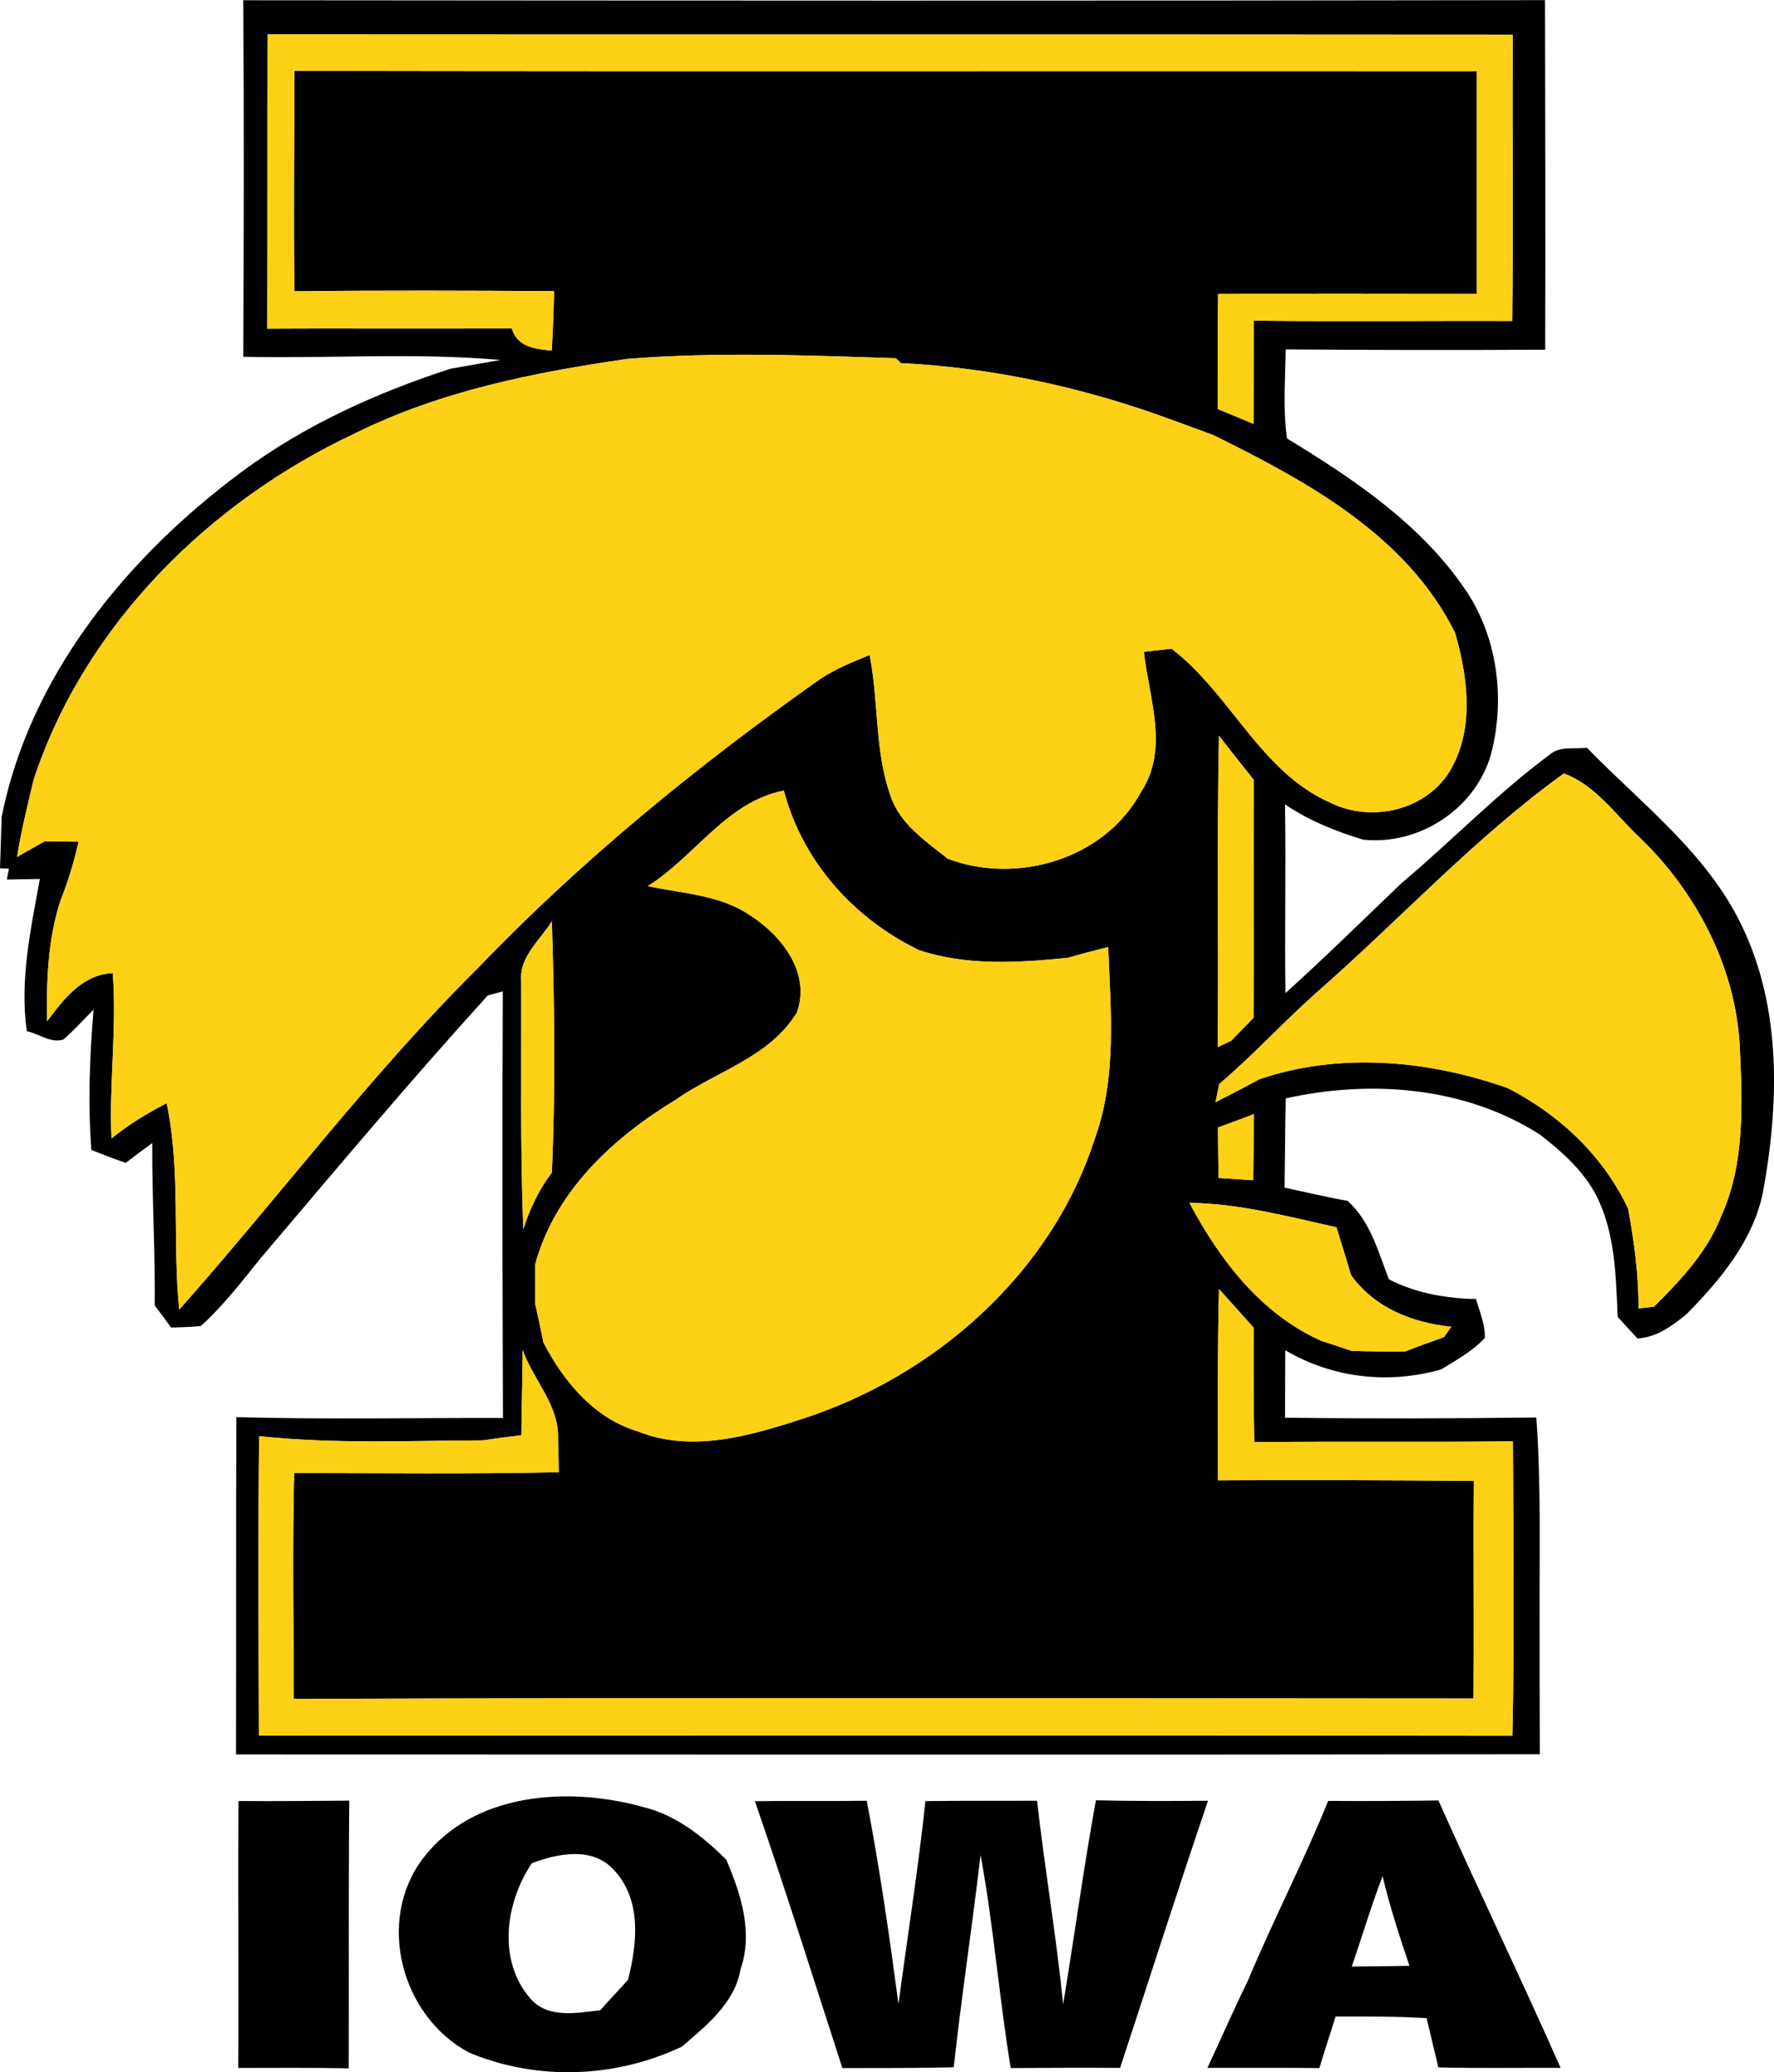<?xml version="1.0" encoding="UTF-8"?>
<!DOCTYPE svg PUBLIC "-//W3C//DTD SVG 1.0//EN" "http://www.w3.org/TR/2001/REC-SVG-20010904/DTD/svg10.dtd">
<!-- Creator: CorelDRAW -->
<svg xmlns="http://www.w3.org/2000/svg" xml:space="preserve" width="1.427in" height="1.667in" version="1.0" shape-rendering="geometricPrecision" text-rendering="geometricPrecision" image-rendering="optimizeQuality" fill-rule="evenodd" clip-rule="evenodd"
viewBox="0 0 1426.89 1666.67"
 xmlns:xlink="http://www.w3.org/1999/xlink"
 xmlns:xodm="http://www.corel.com/coreldraw/odm/2003">
 <g id="Layer_x0020_1">
  <path id="__x003c_Merge_x003e__x0020__x0028_1_x0029__x0020__x0028_1_x0029_" fill="black" d="M980.48 1036.73c9.26,10.35 18.61,20.72 27.87,31.07 -0.14,30.74 -0.09,61.43 0.49,92.1 69.3,-0.81 138.66,0.14 208.06,-0.67 0.28,79 1.27,157.89 -0.44,236.83 -336.11,-0.51 -672.13,-0.14 -1008.21,-0.14 -0.26,-80.32 -0.67,-160.65 0.14,-240.88 59.91,6.46 120.23,3.68 180.32,3.38 10.26,-1.55 20.46,-2.87 30.65,-4.09 0.14,-22.87 0.95,-45.72 1.04,-68.59 8.54,24.26 29.54,44.54 28.45,71.6 0.28,8.87 0.51,17.76 0.6,26.74 -70.95,1.53 -141.87,0.72 -212.85,0.65 -1.48,60.57 -0.48,121.18 -0.26,181.71 316.25,-1.23 632.55,-0.42 948.84,-0.35 0.48,-58.35 -0.19,-116.69 0.25,-175.04 -68.54,-0.58 -137.13,-0.81 -205.76,-0.44 0,-51.3 -0.49,-102.57 0.81,-153.87zm-23.77 -69.3c40.28,0.46 79.19,11.02 118.22,19.61 4.03,12.89 7.99,25.67 11.81,38.61 19.05,26.37 49.17,38.13 80.56,41.43 -1.44,2.13 -4.44,6.3 -5.95,8.38 -10.42,3.66 -20.81,7.36 -31,11.46 -14.49,0.16 -28.91,0 -43.29,-0.46 -8.19,-2.78 -16.23,-5.49 -24.33,-8.06 -48.68,-21.83 -81.67,-65.12 -106.02,-110.97zm301.18 -345.37c25.81,9.4 42.22,34.24 61.8,52.31 45.14,43.87 76.06,103.24 79.65,166.59 1.97,45.93 4.58,94.19 -14.93,137.2 -11.14,28.66 -32.55,51.34 -53.98,72.73 -3.1,0.37 -9.44,1.11 -12.57,1.48 0.3,-26.97 -3.52,-53.66 -8.24,-80.09 -20.14,-42.78 -55,-75.56 -96.67,-97.08 -63.43,-22.57 -135.74,-29.3 -200.35,-7.06 -11.55,6.34 -23.24,12.36 -34.91,18.31 0.76,-3.66 2.2,-10.95 2.96,-14.63 27.22,-23.01 51.18,-49.44 77.8,-73.13 66.87,-58.43 127.29,-124.67 199.42,-176.64zm-736.94 90.6c37.89,-23.59 63.59,-68.03 109.54,-76.85 14.91,56.88 56.13,102.94 108.68,128.29 38.52,12.87 79.7,10.21 119.42,6.25 10.88,-3.1 21.76,-5.95 32.78,-8.68 1.92,51.22 7.13,104.51 -10.67,153.72 -34.74,108.78 -129.07,191.74 -236.32,226.04 -41.9,13.61 -88.47,27.06 -131.39,9.79 -35.28,-10.65 -59.52,-40 -75.91,-71.5 -2.08,-10.51 -4.28,-21.04 -6.71,-31.46 -0.04,-10.3 -0.04,-20.56 -0.04,-30.85 15.74,-58.73 62.17,-101.92 112.5,-132.5 32.87,-23.22 76.41,-34.47 98.17,-70.74 11.2,-31.46 -11.83,-61.23 -36.9,-77.55 -24.44,-16.97 -55.02,-18.01 -83.15,-23.96zm-305.78 -685.11c333.81,0.23 667.7,-0.05 1001.52,0.23 -0.33,76.71 0.48,153.49 -0.33,230.3 -69.26,-0.28 -138.56,0.6 -207.87,-0.28 -0.14,27.62 -0.14,55.33 -0.23,83.04 -9.63,-3.96 -19.24,-8.01 -28.87,-11.97 0.05,-30.88 -0.09,-61.74 0.37,-92.69 69.31,-0.07 138.56,-0.14 207.96,0.16 0,-59.74 0.05,-119.42 0.14,-179.17 -317.02,-0.23 -634.03,0.3 -950.95,-0.28 -0.32,59.15 -0.76,118.22 -0.19,177.31 69.63,-0.81 139.31,-0.53 208.91,-0.14 -0.35,15.93 -0.83,31.87 -1.87,47.82 -13.64,-1.25 -27.64,-2.78 -32.18,-17.94 -65.53,0.67 -131.11,-0.07 -196.62,0.37 0.19,-78.91 0,-157.84 0.19,-236.78zm70.39 320.93c68.5,-34.03 144.33,-49.17 219.47,-59.95 71.74,-5.67 143.75,-2.8 215.58,-0.46l3.96 3.91c72.94,3.59 145.63,19.24 214.26,44.3 12.27,4.42 24.54,8.96 36.81,13.45 75.35,37.18 155.88,80.76 194.77,159.26 10.28,35.9 15.76,77.8 -4.38,111.32 -19.49,31.6 -63.01,41.37 -95.72,25.35 -56.64,-24.84 -80.37,-87.54 -127.94,-123.96 -7.41,0.81 -14.91,1.62 -22.34,2.48 4.09,36.99 20.42,78.03 -2.06,112.36 -29.03,54.09 -99.19,75.16 -155.46,54.17 -17.8,-14.19 -38.61,-27.85 -46.18,-50.56 -12.94,-36.37 -9.47,-75.83 -16.85,-113.4 -13.7,5.6 -27.55,11.11 -39.95,19.42 -98.26,69.35 -191.92,145.62 -275.26,232.5 -86.43,85.81 -159.37,183.61 -240.11,274.63 -5.6,-55.28 1.37,-111.43 -10.11,-166.02 -15.63,7.98 -30.74,17.24 -44.4,28.35 -2.01,-44.37 4.49,-88.7 1.04,-133.01 -24.56,1.11 -39.37,20.85 -52.82,38.75 -0.58,-32.73 0.58,-65.85 10.79,-97.22 6.25,-15.3 10.79,-31.16 14.61,-47.2 -6.83,-0.05 -20.54,-0.28 -27.36,-0.37 -7.39,4.19 -14.7,8.38 -22.18,12.59 3.24,-20.81 8.43,-41.18 13.17,-61.62 40.85,-124.61 141.22,-224.02 258.68,-279.07zm158.31 392.48c2.11,67.24 3.01,134.79 0,202.08 -10.39,13.68 -17.71,29.17 -22.98,45.49 -2.55,-66.3 -1.39,-132.69 -1.65,-199.07 -1.99,-19.77 15.19,-33.22 24.63,-48.49zm535.81 165.85c9.67,-3.52 19.33,-7.06 28.93,-10.79 -0.26,17.76 -0.39,35.46 -0.63,53.17 -9.35,-0.57 -18.61,-1.22 -27.87,-1.8 -0.21,-13.52 -0.35,-27.06 -0.44,-40.58zm-0.23 -64.68c0.81,-83.52 -0.72,-167.01 1,-250.57 9.17,12.08 18.65,23.82 28.06,35.72 -0.51,63.8 0.21,127.52 -0.28,191.3 -5.97,6.09 -11.92,12.27 -17.89,18.43 -2.69,1.27 -8.13,3.82 -10.88,5.14zm-783.82 -842.03c349.05,0.29 698.12,0.49 1047.08,-0.09 0.14,93.7 0.46,187.38 0.14,281.17 -69.58,0.42 -139.14,0.28 -208.77,-0.23 -0.23,23.87 -2.34,47.92 1.11,71.64 53.4,32.48 107.29,68.64 143.08,121.09 26.3,38.31 32.54,87.96 21.16,132.33 -12.22,44.19 -57.62,74.07 -103.1,69.26 -22.11,-6.78 -43.63,-15.32 -62.76,-28.4 0.86,50.58 -0.35,101.2 0.37,151.83 31.92,-28.8 62.52,-59 93.63,-88.68 40.16,-33.75 76.62,-71.78 118.87,-103.1 8.24,-7.29 20,-4.19 29.95,-5.58 44,45.25 96.76,84.86 124.59,143.15 32.13,66.44 30.07,143.57 16.99,214.58 -8.01,38.94 -34.28,70.26 -61.43,97.87 -11.6,9.47 -23.96,18.68 -39.52,19.54 -5.3,-5.81 -10.6,-11.6 -15.86,-17.34 -1.5,-32.92 -1.94,-67.48 -17.13,-97.45 -10.49,-20.28 -27.78,-35.46 -45.44,-49.22 -60.32,-38.52 -135.69,-44.33 -204.42,-29.09 -0.56,23.96 -0.56,47.82 -0.95,71.78 16.9,3.61 33.61,7.64 50.69,10.65 18.43,16.6 24.59,40.86 33.26,63.13 20.37,10.46 42.92,14.77 65.63,15.72l4.35 0c2.92,10.3 7.55,20.51 7.11,31.46 -9.89,10.67 -22.92,17.71 -35.09,25.28 -42.38,12.04 -87.29,6.99 -125.37,-15.42 -0.09,18.06 -0.19,36.13 -0.23,54.24 67.39,0.81 134.77,0.65 202.13,-0.16 4,54.74 2.39,109.65 2.66,164.47 0,35.41 0,70.9 0.19,106.41 -349.61,0.51 -699.17,0.14 -1048.72,0.14 0.28,-90.46 -0.09,-180.85 0.28,-271.3 71.41,1.9 142.94,0.51 214.44,0.67 -0.44,-114.44 -0.67,-228.77 -0.14,-343.13 -3.01,0.81 -9.03,2.43 -12.04,3.24 -62.48,68.77 -122.22,140.04 -182.41,210.97 -15.37,18.96 -30.21,38.57 -48.5,54.98 -7.96,0.67 -15.86,1.09 -23.82,1.16 -4.31,-5.93 -8.78,-11.83 -13.17,-17.71 0.42,-43.59 -2.24,-87.15 -2.01,-130.65 -7.15,5.21 -14.31,10.51 -21.37,15.95 -9.31,-3.24 -18.52,-6.78 -27.59,-10.37 -2.87,-37.61 -1.39,-75.39 1.76,-112.96 -8.01,8.17 -15.65,16.55 -24.28,24.12 -10.09,3.24 -19.82,-4.79 -29.43,-6.76 -5.81,-41.22 3.22,-82.08 10.51,-122.41 -8.87,0.19 -17.71,0.35 -26.57,0.48l1.71 -8.75 -7.2 -0.28c0.46,-13.8 0.86,-27.54 1.32,-41.39 22.87,-114.4 101.22,-209.28 192.91,-277.39 50.6,-37.57 108.45,-63.72 168.15,-83.06 13.33,-2.41 26.78,-4.68 40.19,-7.04 -68.77,-6.09 -138.06,-1.04 -206.94,-2.57 0.49,-95.6 0.72,-191.2 0,-286.8zm144.54 1494.67c40.51,-53.22 116.78,-58.08 176.64,-41.53 26.62,6.32 48.24,23.59 67.33,42.41 11.74,27.57 21.81,58.41 11.51,88.2 -4.68,27.24 -27.31,45.04 -47.02,62.15 -53.45,25.49 -116.69,27.78 -171.43,4.86 -54.47,-29.17 -74.95,-105.9 -37.04,-156.09zm-148.36 -46.23c29.65,0.23 59.47,-0.07 89.12,-0.3 -0.67,71.74 -0.21,143.52 -0.44,215.3 -29.63,-0.58 -59.28,-0.35 -88.91,-0.28 0.49,-71.6 -0.32,-143.15 0.23,-214.72zm485.74 214.81c-23.24,-71.69 -45.72,-143.52 -70.35,-214.67 29.98,-0.44 59.95,0.09 89.95,-0.35 10.42,54.22 18.24,108.82 25.53,163.57 7.22,-54.44 15.85,-108.68 21.69,-163.29 29.95,-0.37 59.84,-0.14 89.77,-0.28 6.16,54.65 15.51,108.89 21,163.7 9.03,-54.68 16.44,-109.56 26.34,-164.07 30.02,0.72 60.09,0.65 90.16,0.37 -24.28,71.41 -47.11,143.29 -70.72,214.86 -29.35,-0.16 -58.66,-0.07 -87.96,0.16 -9.38,-56.9 -13.75,-114.65 -24.26,-171.39 -6.65,56.94 -15.33,113.68 -21.57,170.72 -29.93,0.81 -59.79,0.58 -89.58,0.67zm326.64 -71.37c20.26,-48.35 44.44,-94.95 64.12,-143.52 29.63,0.21 59.17,0.07 88.68,-0.37 32.02,72.01 66.39,142.98 98.26,215.09 -32.78,-0.16 -65.53,0.44 -98.31,-0.37 -3.13,-13.22 -6.32,-26.48 -9.47,-39.61 -24.42,-1.48 -48.82,-1.34 -73.17,-1.34 -4.37,13.84 -8.91,27.59 -13.08,41.48 -30.04,-0.39 -60.07,-0.09 -90.04,-0.16 11.02,-23.75 21.57,-47.71 33.01,-71.2zm-576.41 -93.4c21.09,-7.96 48.98,-13.54 66.02,5.44 22.43,23.96 18.84,59.05 11.3,88.4 -7.39,8.15 -14.89,16.23 -22.34,24.4 -18.7,2.2 -41.9,6.9 -55.97,-9.19 -26.87,-30.58 -20.39,-77.31 1,-109.05zm659.51 83.1c8.31,-24.24 15.63,-48.77 24.77,-72.73 5.79,24.37 13.57,48.33 21.62,72.15 -15.51,0.3 -30.97,0.48 -46.39,0.58z"/>
  <path id="__x003c_Merge_x003e__x0020__x0028_1_x0029__x0020__x0028_1_x0029__0" fill="#FCD116" d="M980.48 1036.73c9.26,10.35 18.61,20.72 27.87,31.07 -0.14,30.74 -0.09,61.43 0.49,92.1 69.3,-0.81 138.66,0.14 208.06,-0.67 0.28,79 1.27,157.89 -0.44,236.83 -336.11,-0.51 -672.13,-0.14 -1008.21,-0.14 -0.26,-80.32 -0.67,-160.65 0.14,-240.88 59.91,6.46 120.23,3.68 180.32,3.38 10.26,-1.55 20.46,-2.87 30.65,-4.09 0.14,-22.87 0.95,-45.72 1.04,-68.59 8.54,24.26 29.54,44.54 28.45,71.6 0.28,8.87 0.51,17.76 0.6,26.74 -70.95,1.53 -141.87,0.72 -212.85,0.65 -1.48,60.57 -0.48,121.18 -0.26,181.71 316.25,-1.23 632.55,-0.42 948.84,-0.35 0.48,-58.35 -0.19,-116.69 0.25,-175.04 -68.54,-0.58 -137.13,-0.81 -205.76,-0.44 0,-51.3 -0.49,-102.57 0.81,-153.87zm-23.77 -69.3c40.28,0.46 79.19,11.02 118.22,19.61 4.03,12.89 7.99,25.67 11.81,38.61 19.05,26.37 49.17,38.13 80.56,41.43 -1.44,2.13 -4.44,6.3 -5.95,8.38 -10.42,3.66 -20.81,7.36 -31,11.46 -14.49,0.16 -28.91,0 -43.29,-0.46 -8.19,-2.78 -16.23,-5.49 -24.33,-8.06 -48.68,-21.83 -81.67,-65.12 -106.02,-110.97zm301.18 -345.37c25.81,9.4 42.22,34.24 61.8,52.31 45.14,43.87 76.06,103.24 79.65,166.59 1.97,45.93 4.58,94.19 -14.93,137.2 -11.14,28.66 -32.55,51.34 -53.98,72.73 -3.1,0.37 -9.44,1.11 -12.57,1.48 0.3,-26.97 -3.52,-53.66 -8.24,-80.09 -20.14,-42.78 -55,-75.56 -96.67,-97.08 -63.43,-22.57 -135.74,-29.3 -200.35,-7.06 -11.55,6.34 -23.24,12.36 -34.91,18.31 0.76,-3.66 2.2,-10.95 2.96,-14.63 27.22,-23.01 51.18,-49.44 77.8,-73.13 66.87,-58.43 127.29,-124.67 199.42,-176.64zm-736.94 90.6c37.89,-23.59 63.59,-68.03 109.54,-76.85 14.91,56.88 56.13,102.94 108.68,128.29 38.52,12.87 79.7,10.21 119.42,6.25 10.88,-3.1 21.76,-5.95 32.78,-8.68 1.92,51.22 7.13,104.51 -10.67,153.72 -34.74,108.78 -129.07,191.74 -236.32,226.04 -41.9,13.61 -88.47,27.06 -131.39,9.79 -35.28,-10.65 -59.52,-40 -75.91,-71.5 -2.08,-10.51 -4.28,-21.04 -6.71,-31.46 -0.04,-10.3 -0.04,-20.56 -0.04,-30.85 15.74,-58.73 62.17,-101.92 112.5,-132.5 32.87,-23.22 76.41,-34.47 98.17,-70.74 11.2,-31.46 -11.83,-61.23 -36.9,-77.55 -24.44,-16.97 -55.02,-18.01 -83.15,-23.96zm-305.78 -685.11c333.81,0.23 667.7,-0.05 1001.52,0.23 -0.33,76.71 0.48,153.49 -0.33,230.3 -69.26,-0.28 -138.56,0.6 -207.87,-0.28 -0.14,27.62 -0.14,55.33 -0.23,83.04 -9.63,-3.96 -19.24,-8.01 -28.87,-11.97 0.05,-30.88 -0.09,-61.74 0.37,-92.69 69.31,-0.07 138.56,-0.14 207.96,0.16 0,-59.74 0.05,-119.42 0.14,-179.17 -317.02,-0.23 -634.03,0.3 -950.95,-0.28 -0.32,59.15 -0.76,118.22 -0.19,177.31 69.63,-0.81 139.31,-0.53 208.91,-0.14 -0.35,15.93 -0.83,31.87 -1.87,47.82 -13.64,-1.25 -27.64,-2.78 -32.18,-17.94 -65.53,0.67 -131.11,-0.07 -196.62,0.37 0.19,-78.91 0,-157.84 0.19,-236.78zm70.39 320.93c68.5,-34.03 144.33,-49.17 219.47,-59.95 71.74,-5.67 143.75,-2.8 215.58,-0.46l3.96 3.91c72.94,3.59 145.63,19.24 214.26,44.3 12.27,4.42 24.54,8.96 36.81,13.45 75.35,37.18 155.88,80.76 194.77,159.26 10.28,35.9 15.76,77.8 -4.38,111.32 -19.49,31.6 -63.01,41.37 -95.72,25.35 -56.64,-24.84 -80.37,-87.54 -127.94,-123.96 -7.41,0.81 -14.91,1.62 -22.34,2.48 4.09,36.99 20.42,78.03 -2.06,112.36 -29.03,54.09 -99.19,75.16 -155.46,54.17 -17.8,-14.19 -38.61,-27.85 -46.18,-50.56 -12.94,-36.37 -9.47,-75.83 -16.85,-113.4 -13.7,5.6 -27.55,11.11 -39.95,19.42 -98.26,69.35 -191.92,145.62 -275.26,232.5 -86.43,85.81 -159.37,183.61 -240.11,274.63 -5.6,-55.28 1.37,-111.43 -10.11,-166.02 -15.63,7.98 -30.74,17.24 -44.4,28.35 -2.01,-44.37 4.49,-88.7 1.04,-133.01 -24.56,1.11 -39.37,20.85 -52.82,38.75 -0.58,-32.73 0.58,-65.85 10.79,-97.22 6.25,-15.3 10.79,-31.16 14.61,-47.2 -6.83,-0.05 -20.54,-0.28 -27.36,-0.37 -7.39,4.19 -14.7,8.38 -22.18,12.59 3.24,-20.81 8.43,-41.18 13.17,-61.62 40.85,-124.61 141.22,-224.02 258.68,-279.07zm158.31 392.48c2.11,67.24 3.01,134.79 0,202.08 -10.39,13.68 -17.71,29.17 -22.98,45.49 -2.55,-66.3 -1.39,-132.69 -1.65,-199.07 -1.99,-19.77 15.19,-33.22 24.63,-48.49zm535.81 165.85c9.67,-3.52 19.33,-7.06 28.93,-10.79 -0.26,17.76 -0.39,35.46 -0.63,53.17 -9.35,-0.57 -18.61,-1.22 -27.87,-1.8 -0.21,-13.52 -0.35,-27.06 -0.44,-40.58zm-0.23 -64.68c0.81,-83.52 -0.72,-167.01 1,-250.57 9.17,12.08 18.65,23.82 28.06,35.72 -0.51,63.8 0.21,127.52 -0.28,191.3 -5.97,6.09 -11.92,12.27 -17.89,18.43 -2.69,1.27 -8.13,3.82 -10.88,5.14z"/>
 </g>
</svg>
